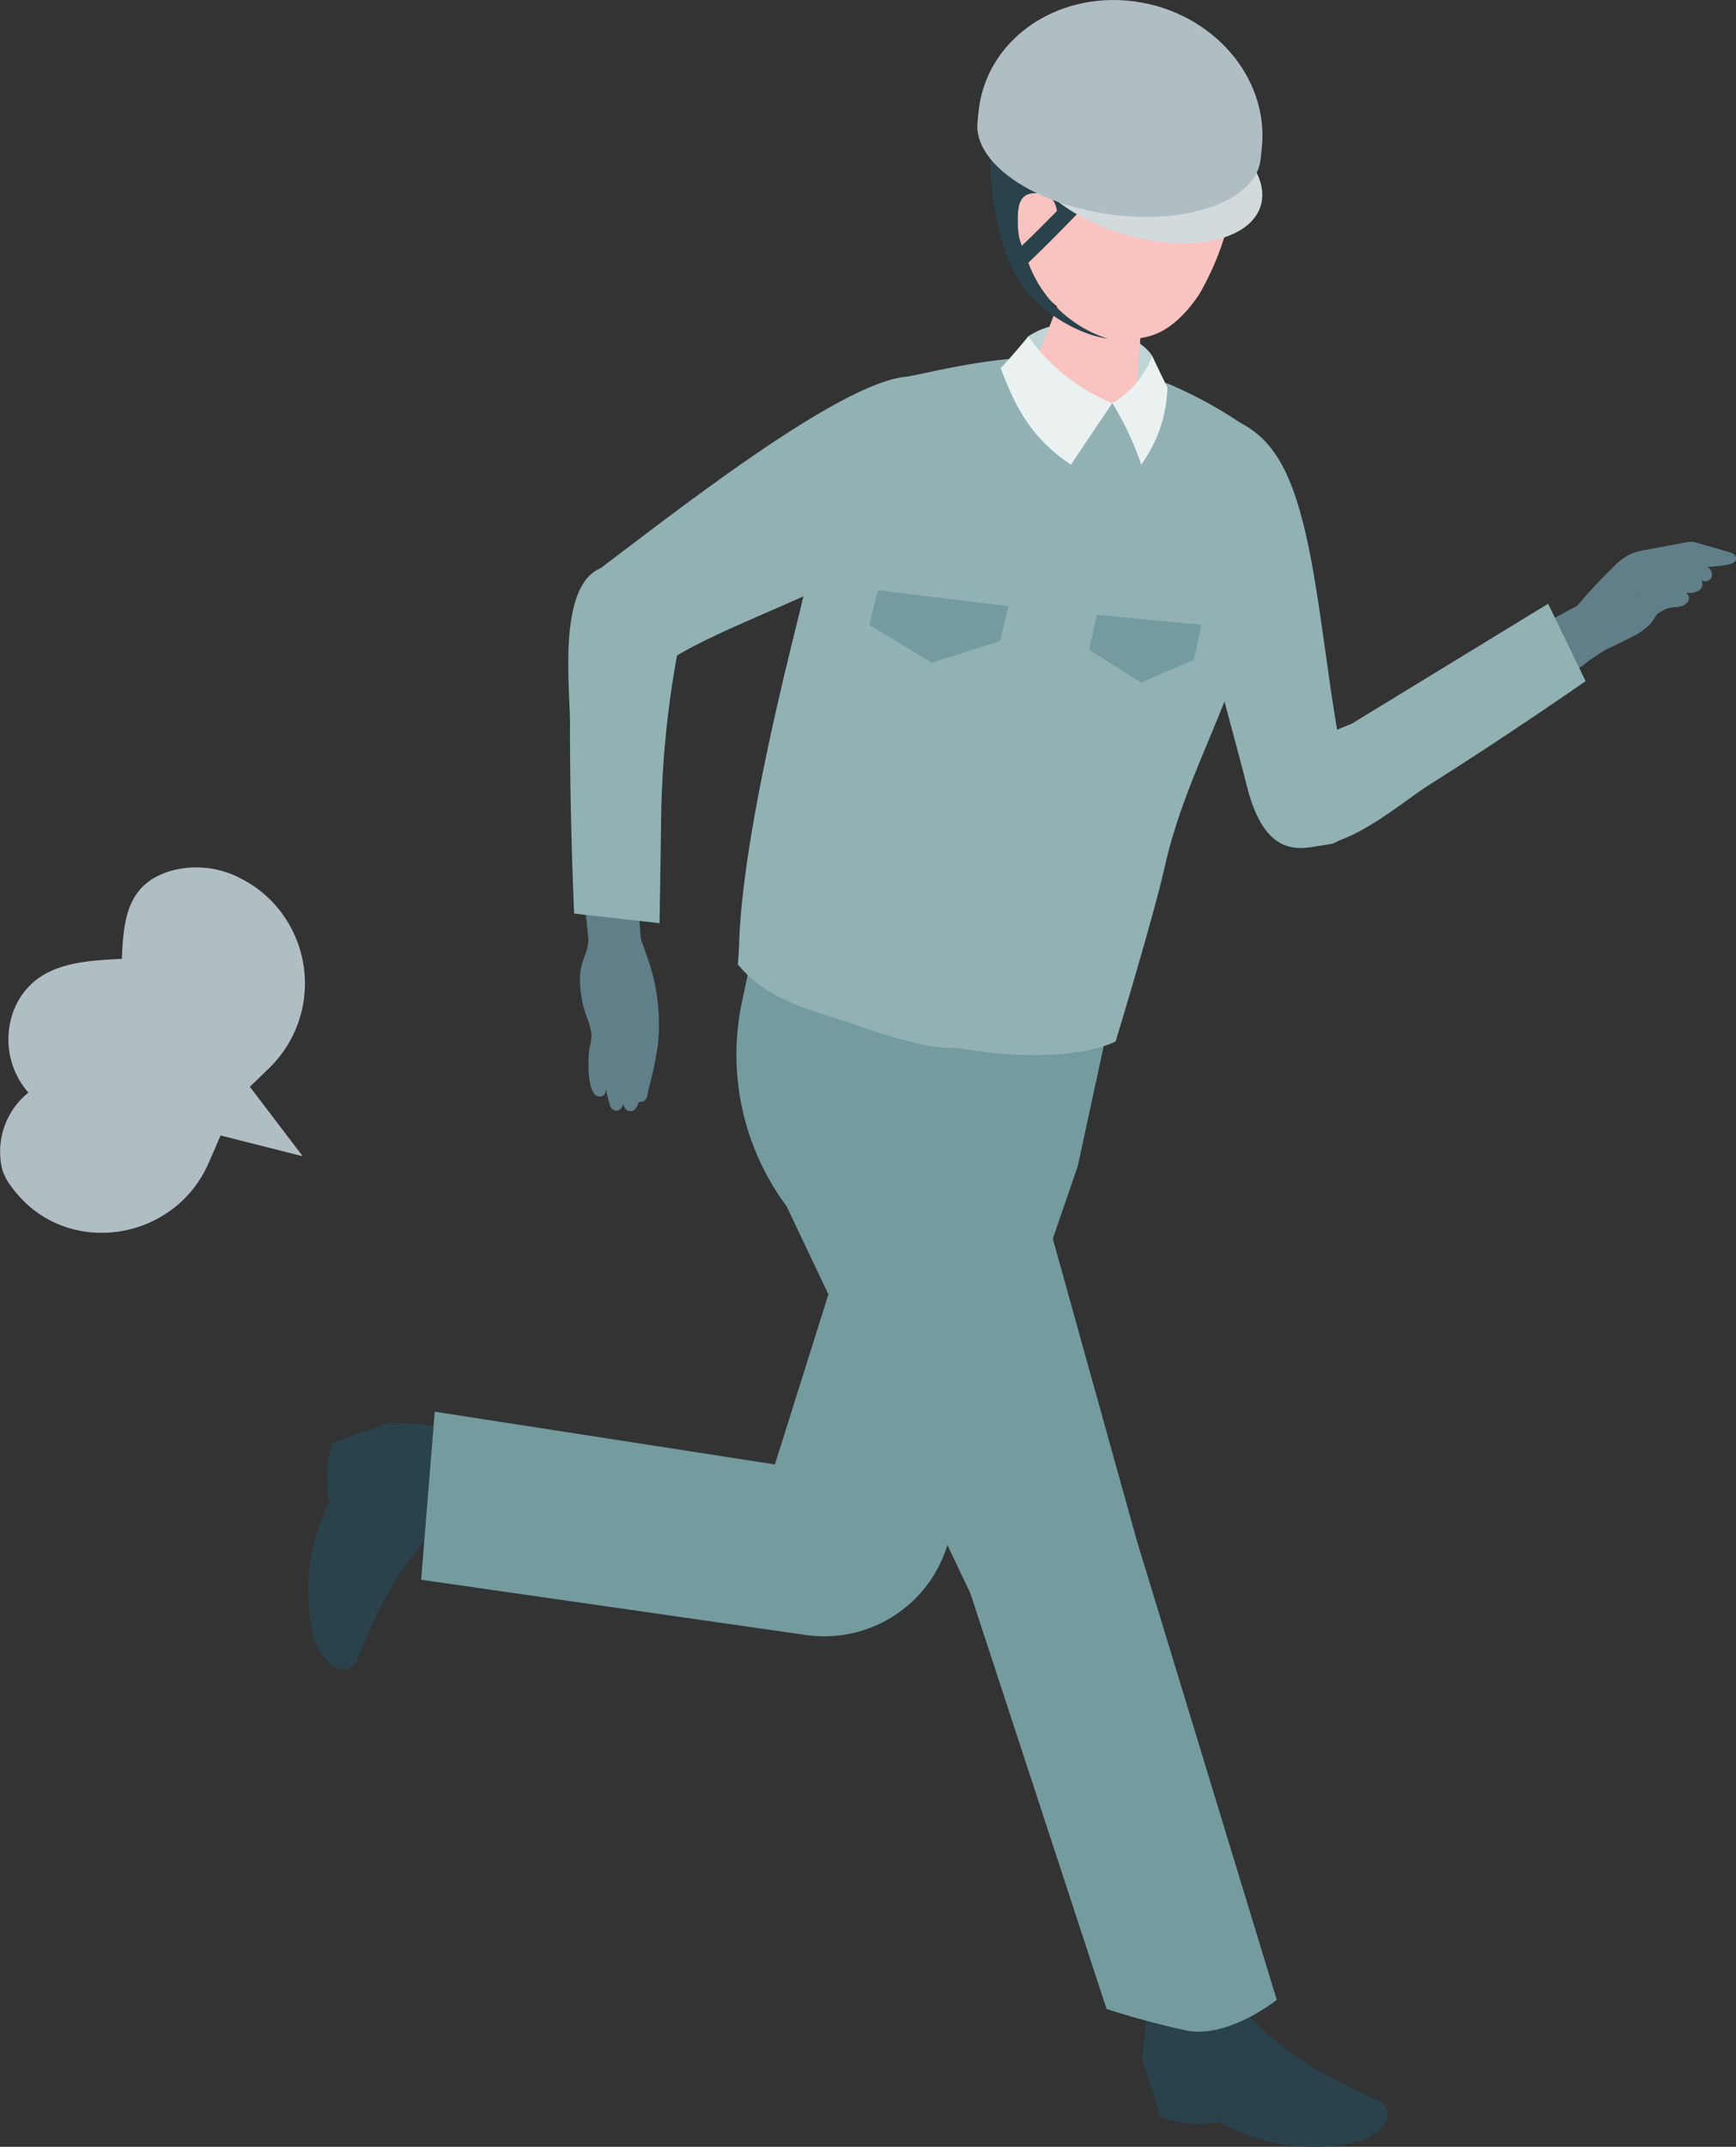 <svg id="グループ_18" data-name="グループ 18" xmlns="http://www.w3.org/2000/svg" xmlns:xlink="http://www.w3.org/1999/xlink" width="149.351" height="184.58" viewBox="0 0 149.351 184.58">
  <rect x="0" y="0" width="149.351" height="184.58" fill="#333333" stroke="none"/>
  <defs>
    <clipPath id="clip-path">
      <rect id="長方形_102" data-name="長方形 102" width="149.351" height="184.58" fill="none"/>
    </clipPath>
  </defs>
  <g id="グループ_17" data-name="グループ 17" clip-path="url(#clip-path)">
    <path id="パス_77" data-name="パス 77" d="M105.239,156.879s.6,1.648.816,2.345a17.1,17.1,0,0,1,.661,6.7c-.009.087-.018.175-.028.261a33.617,33.617,0,0,1-.8,3.7c-.073.313-.062.818-.454.975-.017.006-.379.081-.366.031,0,.016-.186.722-.578.791-.314.056-.628-.077-.758-.6,0,0-.114.47-.478.564a.569.569,0,0,1-.646-.4c-.074-.175-.387-1.454-.387-1.454s.022.486-.259.592c-1.488.563-1.254-3.487-1.137-4.1a5.473,5.473,0,0,0,.172-1.153,5.182,5.182,0,0,0-.435-1.591,9.419,9.419,0,0,1-.539-3.607c.054-1.154.755-1.986.7-3.128l-.456-4.433,4.61-.366Z" transform="translate(-50.111 -76.159)" fill="#617f88"/>
    <path id="パス_78" data-name="パス 78" d="M278.014,95.617a5.5,5.5,0,0,1,1.559-1.192,5.922,5.922,0,0,1,1.349-.364l3.41-.637a2.2,2.2,0,0,1,.426-.051,2.228,2.228,0,0,1,.586.112l2.644.756c.3.087.673.261.653.576-.018.295-.368.434-.657.491a10.452,10.452,0,0,1-1.839.2.734.734,0,0,1,.392.9.594.594,0,0,1-.895.238.657.657,0,0,1-.236.941,1.9,1.9,0,0,1-1.08.165.533.533,0,0,1,.189.756,1.066,1.066,0,0,1-.744.433c-.291.052-.591.047-.88.113a2.929,2.929,0,0,0-1.257.743Z" transform="translate(-139.291 -46.782)" fill="#617f88"/>
    <path id="パス_79" data-name="パス 79" d="M269.594,98.07a4.3,4.3,0,0,0,1.863-.85l1.643-1.1a2,2,0,0,1,1.175-.461c.428.026.844.478.664.866a1.1,1.1,0,0,1-.493.424,5.515,5.515,0,0,0-1.954,1.942,10.032,10.032,0,0,1-.909,1.516,5.107,5.107,0,0,1-1.468,1.055c-.763.418-1.545.78-2.323,1.148a16.891,16.891,0,0,0-2.066,1.4c-1.543,1.041-3.144,1.994-4.694,3.023l-2.41-4.609,6.652-3.564a39.2,39.2,0,0,1,3.025-3.244,5.511,5.511,0,0,1,1.559-1.192,5.892,5.892,0,0,1,1.348-.364l3.41-.637a1.669,1.669,0,0,1,1.012.06l2.644.757c.3.087.673.261.653.576-.018.295-.368.434-.658.491a10.489,10.489,0,0,1-1.839.2c-1.091.022-2.047-.4-3.031.076a7.064,7.064,0,0,0-1.208.8l-2,1.532a.178.178,0,0,0,.257-.006" transform="translate(-129.574 -46.782)" fill="#617f88"/>
    <path id="パス_80" data-name="パス 80" d="M64.316,245.4l-4.124-.314-4.946,1.757a9.185,9.185,0,0,0-.25,5.051,16.532,16.532,0,0,0-1.243,12.024c.345,1.357,2.269,3.341,3.373,1.961.681-.852,2.6-8.383,9.221-13.669a33.717,33.717,0,0,0-2.03-6.81" transform="translate(-26.632 -122.792)" fill="#2a424b"/>
    <path id="パス_81" data-name="パス 81" d="M197.334,344.736l-.445,4.1,1.6,5a9.234,9.234,0,0,0,5.047.44,16.64,16.64,0,0,0,11.995,1.695c1.369-.293,3.415-2.138,2.068-3.292-.83-.712-8.308-2.91-13.389-9.718a33.665,33.665,0,0,0-6.879,1.77" transform="translate(-98.645 -171.833)" fill="#2a424b"/>
    <path id="パス_82" data-name="パス 82" d="M131.463,179.03,129.1,189.962l-11.337,32.954a11.074,11.074,0,0,1-12.045,7.359l-33.109-4.752,1.172-14.448,29.264,4.534,11.511-36.561Z" transform="translate(-36.378 -89.698)" fill="#749c9f"/>
    <path id="パス_83" data-name="パス 83" d="M245.114,110.685l-3.226-6.656-16.9,10.319s-9.933,3.676-7.7,7.76c3.622,6.613,11.1-.451,14.263-2.435,6.692-4.2,13.562-8.988,13.562-8.988" transform="translate(-108.701 -52.121)" fill="#91b1b3"/>
    <path id="パス_84" data-name="パス 84" d="M215.935,107.808c2.6-.23,1.954-4.6,1.353-7.137-1.175-4.965-1.916-13.879-3.274-19.675-1.758-7.5-4.163-9.965-10.3-10.745-2.753,5.214,3.106,23.92,5.26,32.534,1.723,6.894,5.22,5.178,6.961,5.024" transform="translate(-101.703 -35.197)" fill="#91b1b3"/>
    <path id="パス_85" data-name="パス 85" d="M128.317,112.225l1.381-8.311,2.795-15.173,5.28-19.487a6.279,6.279,0,0,1,5.123-6.086c7.543-1.614,16.421-3.723,28.284,4.2,1.625,1.084,1.822,3.371,2.043,5.308a19.492,19.492,0,0,1-.465,7l-1,3.906c-1.7,7.493-5.686,13.916-7.385,21.409-1.077,4.749-2.254,4.957-2.83,9.792a40.651,40.651,0,0,1-1.194,5.291s-4.662,2.629-16.215.049c-12.586-2.811-15.816-7.889-15.816-7.889" transform="translate(-64.289 -30.886)" fill="#91b1b3"/>
    <path id="パス_86" data-name="パス 86" d="M186.918,58.57c-1.2-2.02-7.131-4.12-10.668-1.7a17.284,17.284,0,0,1-1.046,2.342l4.855,3.038,5.827.433a30.917,30.917,0,0,0,1.033-4.11" transform="translate(-87.781 -27.949)" fill="#bfd4d5"/>
    <path id="パス_87" data-name="パス 87" d="M183.743,48.756c-2.267-.493-3.749.519-3.99,1.624l-2.761,7.153c-.175,1.3,4.8.931,7.383,1.493s1.8,1.849,1.97.544l.568-7.983c.153-1.145-.9-2.338-3.171-2.832" transform="translate(-88.674 -24.363)" fill="#f9c3c0"/>
    <path id="パス_88" data-name="パス 88" d="M185.551,12.053c-6.465-1.357-9.3,3.1-10.582,8.982-1.669,7.659,2.856,11.112,5.278,12.43,2.952,1.606,6.692,3.278,10.4-2.235A24.029,24.029,0,0,0,193.9,19.11c-.23-2.258-1.887-5.7-8.351-7.057" transform="translate(-87.482 -5.916)" fill="#f9c3c0"/>
    <path id="パス_89" data-name="パス 89" d="M187.411,17.068a26.617,26.617,0,0,1-1.71-2.477,12.86,12.86,0,0,0-5.229,4.444l-.571-.78a9.8,9.8,0,0,0-1.338,3.521l-.585-.413c.316.223-2.189,1.281-2.392,1.391a4.277,4.277,0,0,0-1.987,2.7c.018-.065-.731-1.379-.808-1.635-.175-.576-.414-1.133-.59-1.71a18.8,18.8,0,0,1-.761-3.816,10.223,10.223,0,0,1,1.637-7.15,6.825,6.825,0,0,1,1.768-1.621c.636-.4,1.875-.533,2.378-.983,0,0,5.131-4.6,13.476,2.035a8.458,8.458,0,0,1,3.286,6.806,7.775,7.775,0,0,1-.447,2.077,4.2,4.2,0,0,1-.58,1.247,3.653,3.653,0,0,1-1.132.854,1.613,1.613,0,0,0-.267-.876,7.445,7.445,0,0,0-.688-.845,11.048,11.048,0,0,1-1.206-1.294l.853,1.328c-.367.115-.731-.168-1.006-.437a23.241,23.241,0,0,1-2.1-2.366" transform="translate(-85.863 -3.5)" fill="#2a424b"/>
    <path id="パス_90" data-name="パス 90" d="M178.847,35.612s.365-2.21-1.577-2.333c-1.657-.105-1.845.943-1.778,2.866s.993,3.033,2.132,3.227,1.223-3.761,1.223-3.761" transform="translate(-87.919 -16.67)" fill="#f9c3c0"/>
    <path id="パス_91" data-name="パス 91" d="M149.517,171.975,161.4,214.644l12.052,39.542s-4.231,3.391-7.84,2.615c-3.648-.783-6.8-1.834-6.8-1.834l-11.716-35.731-15.816-33.29a21.859,21.859,0,0,1-3.834-17.574l.9-4.232s3.186,4.494,14.989,7.477Z" transform="translate(-63.612 -82.237)" fill="#749c9f"/>
    <path id="パス_92" data-name="パス 92" d="M163.189,122.545l8.833-23.388a58.135,58.135,0,0,0,10.138-32.1c0-.215,0-.422,0-.639.008-.1.021-.2.038-.3.069.028.139.06.208.089a37.937,37.937,0,0,1,6.211,3.4c1.625,1.085,2.043,3.438,2.264,5.376a19.825,19.825,0,0,1-.368,7.06s-1.021,3.932-1.021,3.932c-1.7,7.493-5.8,13.942-7.5,21.435-1.077,4.749-4.283,15.253-4.283,15.253s-4.225,2.377-14.586.385Z" transform="translate(-81.728 -33.126)" fill="#91b1b3"/>
    <path id="パス_93" data-name="パス 93" d="M142.336,63.242c2.525-.395,5.145-1.121,8-1.382l.038-.066.012.061s-.268,22.3,5.464,33.664c-2.121,9.063-9.711,25.556-9.711,25.556a14.9,14.9,0,0,1-2.708-.224,48.962,48.962,0,0,1-5.85-1.672c-3.414-1.3-7.614-1.905-10.379-5.309.03-.162.11-1.519.111-1.518.206-9.394,4.439-25.524,5.266-28.993l2.557-10.725c.139-2.841,2.281-8.623,7.2-9.392" transform="translate(-63.73 -30.96)" fill="#91b1b3"/>
    <path id="パス_94" data-name="パス 94" d="M191.794,65.409a8.135,8.135,0,0,0,3.436-4.041s.82,1.755,1.295,2.672a11.756,11.756,0,0,1-2.252,6.651,26.094,26.094,0,0,0-2.479-5.281" transform="translate(-96.093 -30.747)" fill="#ebf1f1"/>
    <path id="パス_95" data-name="パス 95" d="M98.482,127.375l7.35.828.129-8.312a84.385,84.385,0,0,1,1.447-15.1c.508-2.569.227-5.781-3.718-7.046-7.18-2.3-5.548,9.623-5.561,13.358-.027,7.9.353,16.266.353,16.266" transform="translate(-49.089 -48.828)" fill="#91b1b3"/>
    <path id="パス_96" data-name="パス 96" d="M98.48,88.674c1.09,2.371,6.259,1.955,8.449.535,4.282-2.774,13.085-5.631,18.088-8.858,6.475-4.177,5.236-9.058,3.909-15.1-3.74-2.749-20.571,10.5-27.664,15.839-2.181,1.642-3.511,5.995-2.781,7.583" transform="translate(-49.239 -32.506)" fill="#91b1b3"/>
    <path id="パス_97" data-name="パス 97" d="M182.144,63.7s-1.887,2.757-3.565,5.3c-2.721-1.878-4.423-3.883-6.046-8.323.961-.979,2.378-2.72,2.378-2.72a16.449,16.449,0,0,0,7.233,5.744" transform="translate(-86.442 -29.037)" fill="#ebf1f1"/>
    <path id="パス_98" data-name="パス 98" d="M21.714,150.989a11.327,11.327,0,0,0-1.105-.634,8.172,8.172,0,0,0-5.774-.633c-3.942,1.071-4.215,4.3-4.35,7.6-3.525.177-7.394.371-9.141,4.05a6.943,6.943,0,0,0,1.1,7.451A6.511,6.511,0,0,0,.2,175.461a4.7,4.7,0,0,0,.763,1.424q.165.228.339.444c4.605,5.714,13.721,4.263,16.651-2.465l1.027-2.359,7.064,1.789-4.548-5.973,1.586-1.532a10.159,10.159,0,0,0-.934-15.5q-.211-.153-.431-.3" transform="translate(0 -74.88)" fill="#b0bec3"/>
    <path id="パス_99" data-name="パス 99" d="M149.894,104.691l5.368,3.241,5.863-1.865.731-3-11.23-1.376Z" transform="translate(-75.1 -50.949)" fill="#749c9f"/>
    <path id="パス_100" data-name="パス 100" d="M188.446,105.928l-.652,3.019,4.47,2.811,4.535-1.949.652-3.019Z" transform="translate(-94.089 -53.072)" fill="#749c9f"/>
    <path id="パス_101" data-name="パス 101" d="M173.13,36.491a.569.569,0,0,1-.2-.005.611.611,0,0,1-.439-.4,25.006,25.006,0,0,1-1.737-8.759.9.9,0,0,1,.715-.892.656.656,0,0,1,.667.751,23.209,23.209,0,0,0,1.312,7.2c2.771-2.646,5.057-5.137,5.082-5.163a.608.608,0,0,1,.972-.011.957.957,0,0,1-.107,1.168c-.027.03-2.756,3-5.882,5.927a.718.718,0,0,1-.38.192" transform="translate(-85.55 -13.241)" fill="#2a424b"/>
    <path id="パス_102" data-name="パス 102" d="M196.769,25.919c-.83,3.071-6.083,4.22-11.732,2.567s-9.555-5.484-8.725-8.555,6.083-4.22,11.732-2.567,9.555,5.484,8.725,8.555" transform="translate(-88.28 -8.321)" fill="#d2dadc"/>
    <path id="パス_103" data-name="パス 103" d="M192.967,12.752C193.634,6.671,188.723,1.016,182,.121S169.28,3.43,168.613,9.512c-.007.067-.1.955-.1.955-.386,3.512,4.754,7.085,11.479,7.979s12.489-1.226,12.875-4.739c0,0,.1-.888.1-.955" transform="translate(-84.416 0)" fill="#b0bec3"/>
    <path id="パス_104" data-name="パス 104" d="M175.447,44.32a10.749,10.749,0,0,0,6.988,7c-2.685-.319-7.49-3.017-8.513-6.925Z" transform="translate(-87.138 -22.205)" fill="#2a424b"/>
  </g>
</svg>
